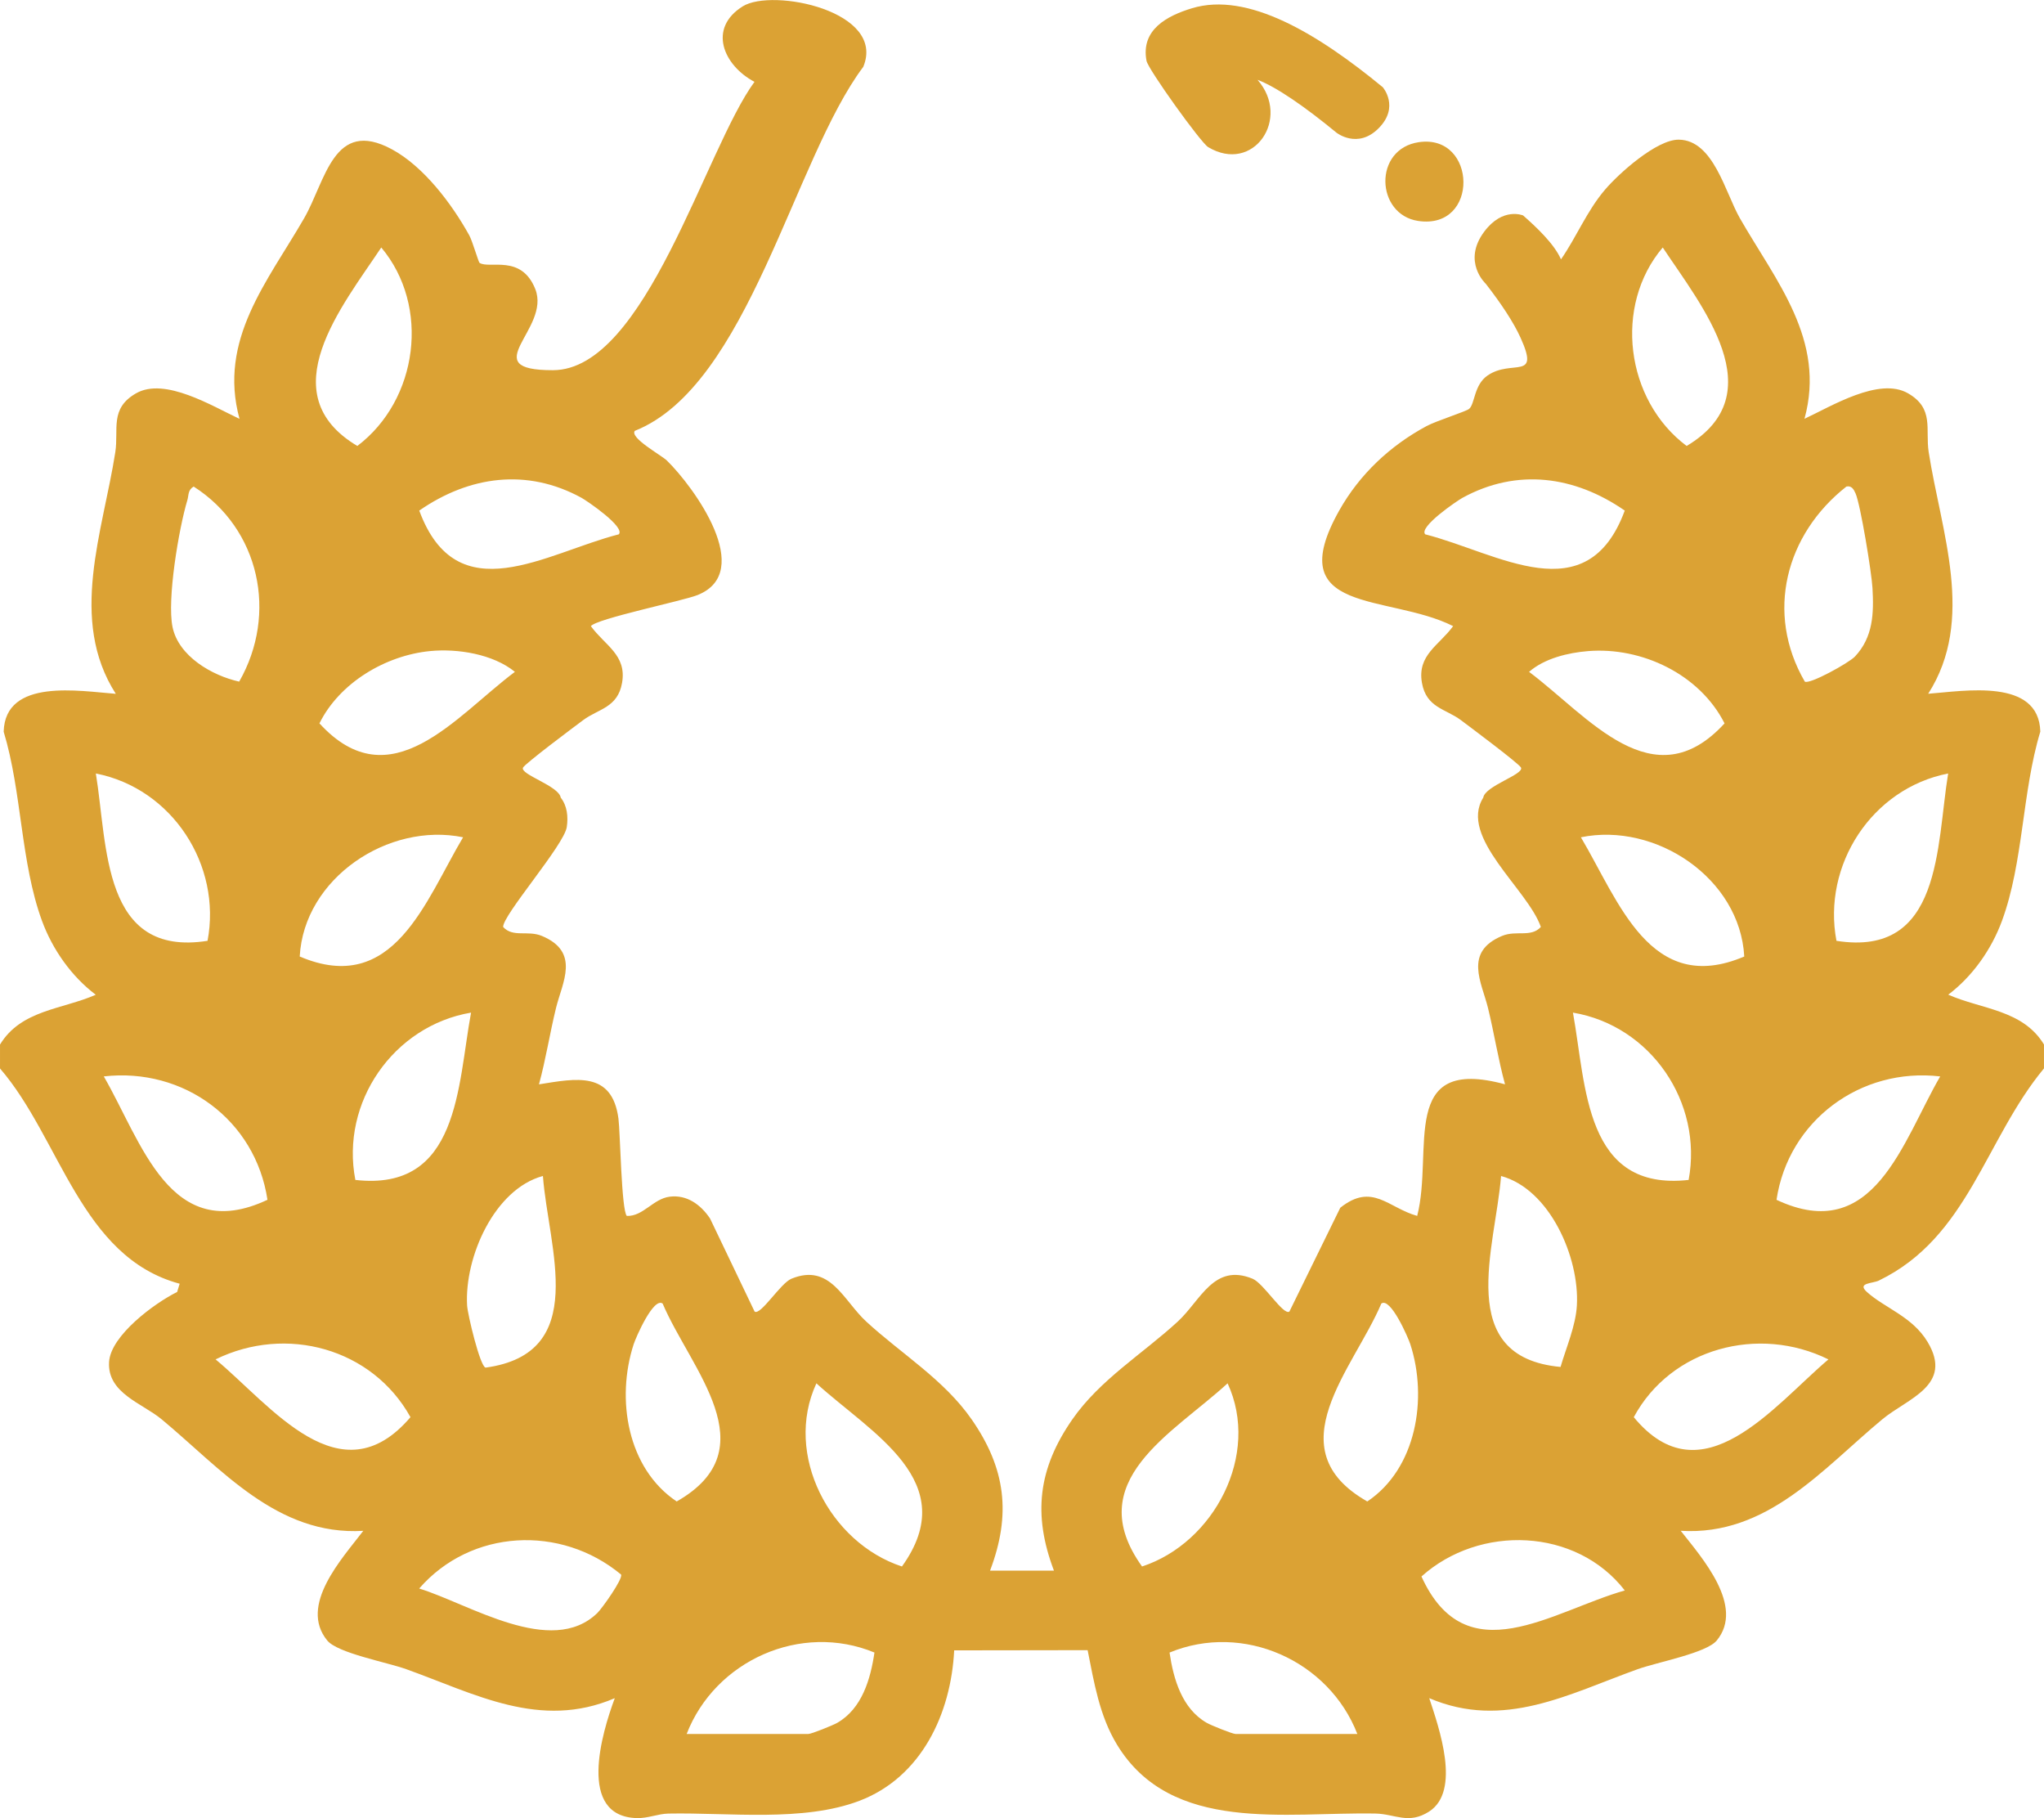<?xml version="1.0" encoding="UTF-8"?>
<svg id="Layer_2" data-name="Layer 2" xmlns="http://www.w3.org/2000/svg" viewBox="0 0 116.724 103.794">
  <defs>
    <style>
      .cls-1 {
        fill: #dba234;
      }
    </style>
  </defs>
  <g id="Layer_1-2" data-name="Layer 1">
    <g>
      <path class="cls-1" d="M107.303,73.103c5.094-2.468,6.047-8.037,9.42-12.107v-1.365c-1.207-1.987-3.555-2.002-5.467-2.844,1.39-1.049,2.471-2.59,3.068-4.214,1.231-3.348,1.144-7.355,2.19-10.804-.085-3.079-4.351-2.315-6.403-2.162,2.714-4.236.733-9.264.029-13.792-.204-1.309.335-2.493-1.187-3.364-1.645-.941-4.355.736-5.907,1.458,1.238-4.504-1.631-7.861-3.689-11.451-.837-1.46-1.507-4.463-3.49-4.484-1.258-.013-3.418,1.924-4.215,2.859-1.034,1.213-1.616,2.683-2.511,3.975-.383-.886-1.416-1.851-2.163-2.508,0,0-1.154-.496-2.215.919-1.291,1.723.085,2.984.085,2.984.889,1.143,1.585,2.199,1.981,3.071,1.133,2.495-.482,1.204-1.879,2.163-.785.539-.716,1.612-1.054,1.906-.169.147-1.881.686-2.434.984-2.075,1.116-3.818,2.747-4.981,4.813-3.371,5.987,2.787,4.739,6.501,6.605-.793,1.099-2.061,1.642-1.781,3.238.25,1.425,1.354,1.481,2.218,2.125.482.36,3.328,2.486,3.438,2.713.19.392-2.047,1.039-2.154,1.715-1.411,2.256,2.532,5.216,3.289,7.385-.568.619-1.404.172-2.216.512-2.204.922-1.161,2.657-.806,4.101.357,1.454.581,2.931.976,4.371-6.114-1.661-4.06,3.774-5.016,7.512-1.664-.462-2.56-1.922-4.392-.466l-2.905,5.926c-.34.252-1.472-1.615-2.106-1.874-2.215-.907-2.959,1.24-4.271,2.447-2.009,1.848-4.442,3.313-6.024,5.592-1.939,2.794-2.264,5.413-1.046,8.626h-3.648c1.218-3.213.893-5.832-1.046-8.626-1.582-2.279-4.015-3.744-6.024-5.592-1.312-1.207-2.056-3.353-4.271-2.447-.634.26-1.767,2.126-2.106,1.874l-2.544-5.313c-.527-.782-1.313-1.367-2.301-1.244-.953.119-1.515,1.132-2.452,1.098-.308-.317-.377-4.801-.477-5.555-.363-2.728-2.414-2.296-4.539-1.956.394-1.44.619-2.917.976-4.371.355-1.444,1.398-3.179-.806-4.101-.812-.34-1.648.107-2.216-.512-.036-.668,3.48-4.673,3.634-5.705.087-.583.027-1.208-.345-1.68-.106-.676-2.344-1.323-2.154-1.715.11-.227,2.956-2.353,3.438-2.713.864-.644,1.968-.7,2.218-2.125.28-1.597-.987-2.139-1.781-3.238.331-.429,5.239-1.435,6.09-1.774,3.317-1.323-.197-6.163-1.75-7.68-.315-.307-2.128-1.292-1.832-1.695,6.476-2.57,9.066-15.482,13.048-20.782,1.317-3.193-5.192-4.508-6.882-3.455-2.015,1.256-1.103,3.376.669,4.312-2.812,3.824-6.209,16.455-11.509,16.462-4.511.006-.096-2.341-1.009-4.632-.798-2.004-2.607-1.133-3.178-1.493-.071-.045-.405-1.237-.591-1.573-.988-1.785-2.593-3.927-4.423-4.915-3.328-1.797-3.774,1.797-5.009,3.94-2.069,3.59-4.927,6.931-3.689,11.451-1.552-.722-4.262-2.399-5.907-1.458-1.522.871-.984,2.055-1.187,3.364-.704,4.528-2.685,9.556.029,13.792-2.052-.152-6.318-.917-6.403,2.162,1.047,3.449.96,7.457,2.19,10.804.597,1.625,1.678,3.166,3.068,4.214-1.912.842-4.26.857-5.467,2.844v1.365c3.446,3.982,4.603,10.77,10.259,12.289l-.144.472c-1.293.636-3.795,2.486-3.887,3.994-.108,1.785,1.895,2.356,3,3.273,3.408,2.828,6.594,6.663,11.517,6.369-1.217,1.596-3.698,4.258-2.058,6.261.589.719,3.389,1.235,4.514,1.638,3.927,1.407,7.641,3.478,11.906,1.655-.74,1.984-2.164,6.748,1.255,6.846.641.018,1.201-.246,1.815-.258,3.45-.067,7.681.494,10.898-.728,3.537-1.344,5.23-4.964,5.414-8.59l7.62-.011c.372,1.863.675,3.748,1.681,5.4,3.102,5.093,9.648,3.827,14.758,3.928,1.121.022,1.884.639,3.059-.113,1.842-1.179.564-4.795.01-6.475,4.264,1.822,7.979-.248,11.906-1.655,1.127-.404,3.921-.918,4.513-1.638,1.608-1.955-.834-4.709-2.058-6.262,4.946.305,8.099-3.533,11.517-6.369,1.436-1.191,4.066-1.929,2.583-4.409-.871-1.455-2.453-1.938-3.47-2.858-.583-.528.32-.472.695-.654ZM31.004,67.139c.302,4.1,2.709,10.123-3.275,10.94-.317-.065-1.027-3.049-1.055-3.552-.155-2.744,1.553-6.638,4.329-7.389ZM20.293,67.363c-.858-4.416,2.168-8.799,6.607-9.552-.778,4.191-.671,10.229-6.607,9.552ZM18.242,41.298c1.145-2.316,3.778-3.884,6.329-4.129,1.559-.15,3.58.169,4.833,1.187-3.37,2.52-7.094,7.394-11.162,2.941ZM33.208,28.421c.303.166,2.518,1.669,2.128,2.084-4.17,1.065-9.233,4.5-11.394-1.356,2.857-1.978,6.149-2.435,9.267-.728ZM21.772,14.129c2.814,3.349,2.109,8.703-1.366,11.331-4.997-2.974-.866-7.972,1.366-11.331ZM26.445,47.801c-2.166,3.643-3.965,9.092-9.329,6.807.241-4.467,5.057-7.684,9.329-6.807ZM10.699,28.557c.086-.288.02-.583.361-.779,3.773,2.41,4.815,7.266,2.599,11.136-1.546-.343-3.457-1.442-3.805-3.111-.328-1.572.358-5.625.844-7.245ZM11.852,53.712c-6.04.956-5.699-5.43-6.379-9.553,4.362.852,7.198,5.237,6.379,9.553ZM5.927,61.453c4.563-.522,8.661,2.488,9.347,7.044-5.566,2.62-7.191-3.331-9.347-7.044ZM12.311,77.608c4.026-1.976,8.943-.639,11.13,3.299-4.004,4.694-7.945-.653-11.13-3.299ZM34.114,92.086c-2.631,2.552-7.337-.528-10.176-1.396,2.954-3.397,8.082-3.654,11.526-.801.136.23-1.094,1.949-1.35,2.197ZM38.643,85.72c-2.82-1.886-3.474-5.841-2.458-8.974.128-.395,1.133-2.705,1.656-2.325,1.59,3.745,6.077,8.299.802,11.299ZM47.809,98.359c-.248.142-1.47.634-1.644.634h-6.953c1.624-4.189,6.515-6.388,10.724-4.648-.222,1.51-.708,3.202-2.127,4.014ZM51.506,89.432c-4.112-1.347-6.769-6.389-4.885-10.457,3.125,2.851,8.378,5.608,4.885,10.457ZM111.251,44.159c-.68,4.123-.339,10.509-6.379,9.553-.819-4.316,2.018-8.701,6.379-9.553ZM105.442,27.777c.29-.064.417.157.519.388.29.663.92,4.538.968,5.404.081,1.443.043,2.802-1,3.912-.345.367-2.606,1.613-2.865,1.432-2.277-3.921-1.09-8.413,2.378-11.137ZM99.607,54.608c-5.364,2.285-7.163-3.163-9.329-6.807,4.272-.878,9.087,2.34,9.329,6.807ZM96.431,67.363c-5.948.665-5.842-5.347-6.607-9.552,4.453.749,7.429,5.132,6.607,9.552ZM94.952,14.129c2.232,3.359,6.363,8.357,1.365,11.331-3.494-2.613-4.184-8.01-1.365-11.331ZM81.388,30.505c-.391-.415,1.824-1.918,2.128-2.084,3.118-1.707,6.41-1.25,9.267.728-2.161,5.856-7.224,2.421-11.394,1.356ZM87.319,38.356c.883-.77,2.228-1.092,3.368-1.184,3.065-.249,6.379,1.323,7.794,4.126-4.071,4.45-7.784-.415-11.162-2.941ZM85.72,67.139c2.777.751,4.484,4.644,4.329,7.389-.066,1.166-.609,2.401-.933,3.512-6.102-.566-3.718-6.814-3.396-10.901ZM70.103,78.975c1.884,4.068-.773,9.11-4.885,10.457-3.509-4.886,1.743-7.57,4.885-10.457ZM70.559,98.994c-.174,0-1.396-.493-1.644-.634-1.419-.811-1.905-2.504-2.127-4.014,4.209-1.74,9.1.459,10.724,4.648h-6.953ZM78.08,85.72c-5.274-3-.788-7.554.802-11.299.523-.38,1.528,1.93,1.656,2.325,1.005,3.098.343,7.103-2.458,8.974ZM81.173,90.003c3.319-2.979,8.835-2.786,11.612.797-4.177,1.19-9.057,4.815-11.612-.797ZM93.298,80.908c2.127-3.948,7.134-5.267,11.115-3.299-3.122,2.648-7.226,8.015-11.115,3.299ZM101.449,68.498c.676-4.524,4.81-7.577,9.347-7.044-2.156,3.713-3.781,9.665-9.347,7.044Z"/>
      <path class="cls-1" d="M68.988,8.396c2.589,1.554,4.761-1.634,2.824-3.839,1.06.398,2.693,1.523,4.507,3.017,0,0,1.206.959,2.409-.252,1.213-1.221.237-2.342.237-2.342-3.7-3.045-7.707-5.477-10.901-4.508-1.415.43-2.928,1.22-2.592,3.0.092.487,3.102,4.674,3.516,4.923Z"/>
      <path class="cls-1" d="M80.987,12.614c3.51.524,3.365-4.977.043-4.498-2.62.378-2.477,4.134-.043,4.498Z"/>
    </g>
  </g>
</svg>